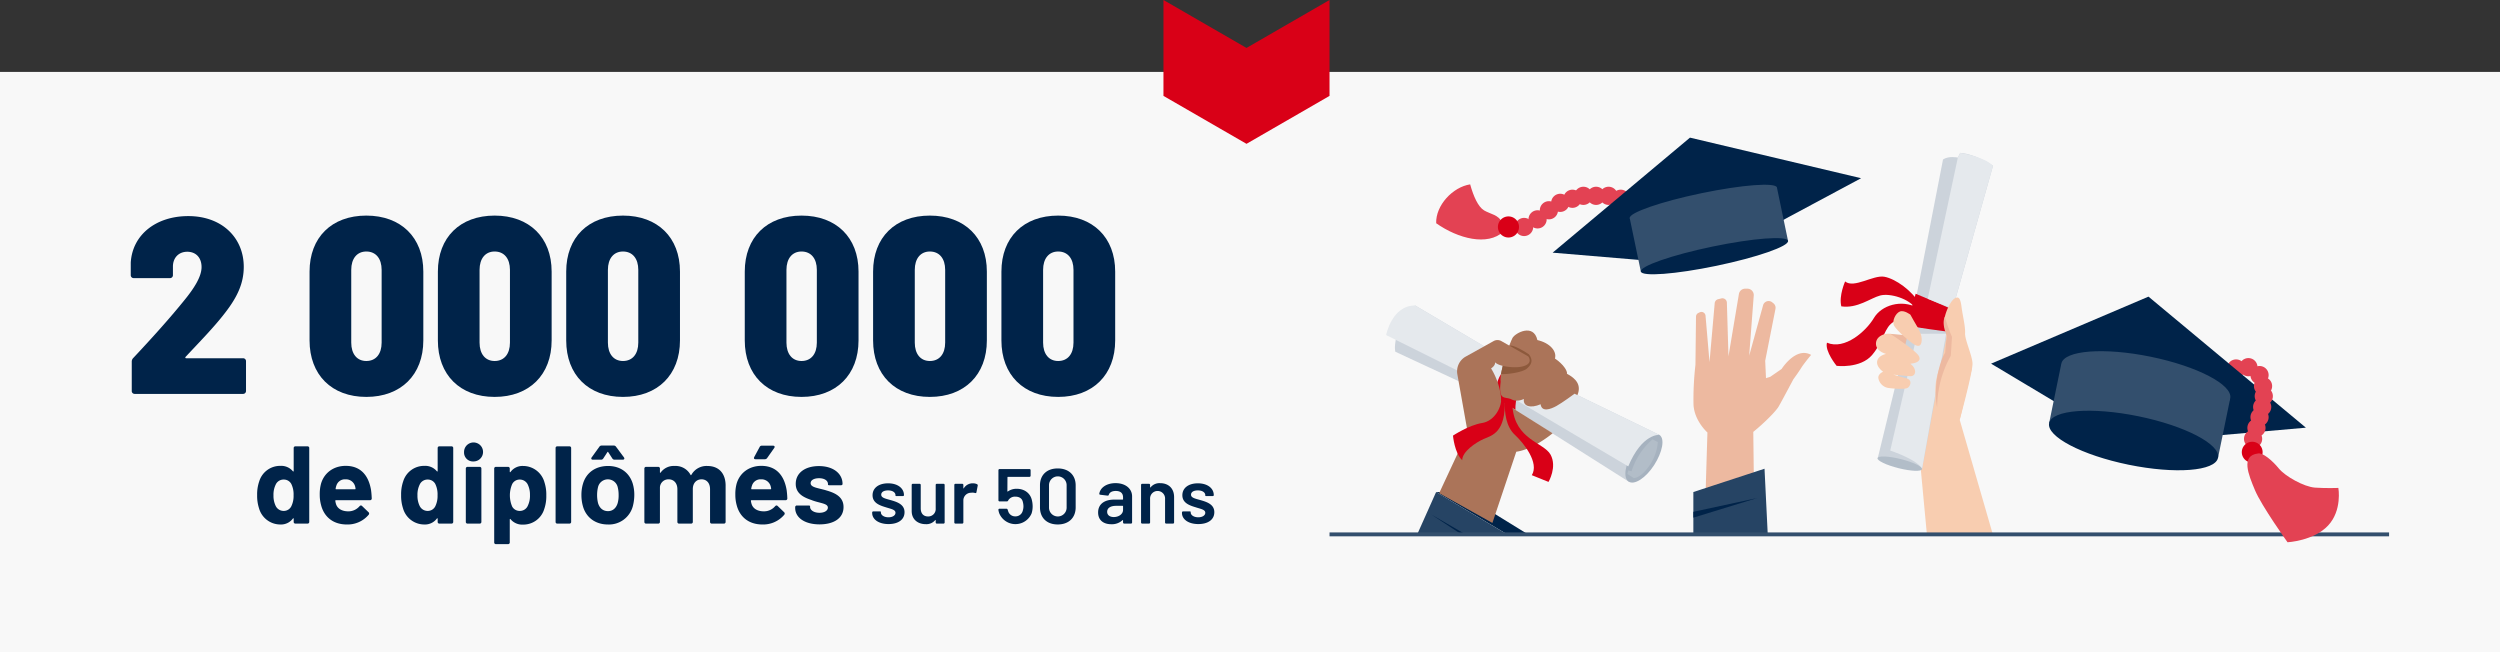 <svg id="Groupe_12988" data-name="Groupe 12988" xmlns="http://www.w3.org/2000/svg" xmlns:xlink="http://www.w3.org/1999/xlink" width="1154.748" height="301.259" viewBox="0 0 1154.748 301.259">
  <rect x="0" y="0" width="1154.748" height="301.259" fill="#333333" stroke="none"/>
  <defs>
    <clipPath id="clip-path">
      <rect id="Rectangle_4109" data-name="Rectangle 4109" width="1154.748" height="301.259" fill="none"/>
    </clipPath>
  </defs>
  <rect id="Rectangle_4108" data-name="Rectangle 4108" width="1154.748" height="268.042" transform="translate(0 33.217)" fill="#f8f8f8"/>
  <g id="Groupe_12989" data-name="Groupe 12989">
    <g id="Groupe_12988-2" data-name="Groupe 12988" clip-path="url(#clip-path)">
      <path id="Tracé_42041" data-name="Tracé 42041" d="M60.856,180.548V167.092a2.361,2.361,0,0,1,.7-1.74c8.932-9.512,16.936-18.444,23.316-26.331C89.74,133.1,93.1,127.769,93.1,123.36s-2.668-7.075-6.612-7.075-6.612,2.784-6.612,6.844v3.943a1.34,1.34,0,0,1-1.392,1.393h-16.7a1.341,1.341,0,0,1-1.393-1.393v-5.8c.813-12.992,11.832-21.459,26.564-21.459,15.66,0,25.635,10.091,25.635,23.431,0,7.656-3.015,14.035-8.7,21.343-4.987,6.5-11.716,13.34-18.1,20.184-.347.348-.231.7.233.7h26.216a1.34,1.34,0,0,1,1.391,1.392v13.688a1.34,1.34,0,0,1-1.391,1.392h-50a1.34,1.34,0,0,1-1.393-1.392" fill="#002349"/>
      <path id="Tracé_42042" data-name="Tracé 42042" d="M142.983,157.233V125.45c0-15.777,10.208-25.868,26.216-25.868s26.331,10.091,26.331,25.868v31.783c0,15.892-10.323,26.1-26.331,26.1s-26.216-10.207-26.216-26.1m33.292,1.044v-33.64c0-5.219-2.668-8.467-7.076-8.467-4.292,0-6.96,3.248-6.96,8.467v33.64c0,5.22,2.668,8.468,6.96,8.468,4.408,0,7.076-3.248,7.076-8.468" fill="#002349"/>
      <path id="Tracé_42043" data-name="Tracé 42043" d="M202.258,157.233V125.45c0-15.777,10.208-25.868,26.216-25.868S254.8,109.673,254.8,125.45v31.783c0,15.892-10.323,26.1-26.331,26.1s-26.216-10.207-26.216-26.1m33.292,1.044v-33.64c0-5.219-2.668-8.467-7.076-8.467-4.292,0-6.96,3.248-6.96,8.467v33.64c0,5.22,2.668,8.468,6.96,8.468,4.408,0,7.076-3.248,7.076-8.468" fill="#002349"/>
      <path id="Tracé_42044" data-name="Tracé 42044" d="M261.532,157.233V125.45c0-15.777,10.208-25.868,26.216-25.868s26.331,10.091,26.331,25.868v31.783c0,15.892-10.323,26.1-26.331,26.1s-26.216-10.207-26.216-26.1m33.292,1.044v-33.64c0-5.219-2.668-8.467-7.076-8.467-4.292,0-6.96,3.248-6.96,8.467v33.64c0,5.22,2.668,8.468,6.96,8.468,4.408,0,7.076-3.248,7.076-8.468" fill="#002349"/>
      <path id="Tracé_42045" data-name="Tracé 42045" d="M344.007,157.233V125.45c0-15.777,10.207-25.868,26.215-25.868s26.332,10.091,26.332,25.868v31.783c0,15.892-10.324,26.1-26.332,26.1s-26.215-10.207-26.215-26.1m33.291,1.044v-33.64c0-5.219-2.668-8.467-7.076-8.467-4.292,0-6.96,3.248-6.96,8.467v33.64c0,5.22,2.668,8.468,6.96,8.468,4.408,0,7.076-3.248,7.076-8.468" fill="#002349"/>
      <path id="Tracé_42046" data-name="Tracé 42046" d="M403.281,157.233V125.45c0-15.777,10.207-25.868,26.215-25.868s26.332,10.091,26.332,25.868v31.783c0,15.892-10.324,26.1-26.332,26.1s-26.215-10.207-26.215-26.1m33.291,1.044v-33.64c0-5.219-2.668-8.467-7.076-8.467-4.292,0-6.96,3.248-6.96,8.467v33.64c0,5.22,2.668,8.468,6.96,8.468,4.408,0,7.076-3.248,7.076-8.468" fill="#002349"/>
      <path id="Tracé_42047" data-name="Tracé 42047" d="M462.556,157.233V125.45c0-15.777,10.207-25.868,26.215-25.868S515.1,109.673,515.1,125.45v31.783c0,15.892-10.324,26.1-26.332,26.1s-26.215-10.207-26.215-26.1m33.291,1.044v-33.64c0-5.219-2.668-8.467-7.076-8.467-4.292,0-6.96,3.248-6.96,8.467v33.64c0,5.22,2.668,8.468,6.96,8.468,4.408,0,7.076-3.248,7.076-8.468" fill="#002349"/>
      <path id="Tracé_42048" data-name="Tracé 42048" d="M136.52,206.158h5.456a.78.78,0,0,1,.867.867v33.962a.78.78,0,0,1-.867.867H136.52a.78.78,0,0,1-.867-.867V239.61c0-.255-.2-.305-.358-.1a6.844,6.844,0,0,1-5.813,2.754,10.238,10.238,0,0,1-9.842-7.5,18.523,18.523,0,0,1-.866-6.121,18.083,18.083,0,0,1,.969-6.323,10.08,10.08,0,0,1,9.739-7.138,7.026,7.026,0,0,1,5.813,2.5c.154.2.358.1.358-.153V207.025a.78.78,0,0,1,.867-.867m-.918,22.591a10.9,10.9,0,0,0-1.071-5.253,3.9,3.9,0,0,0-3.417-1.988,3.984,3.984,0,0,0-3.57,1.937,10.537,10.537,0,0,0-1.223,5.355,10.683,10.683,0,0,0,1.071,5,4.074,4.074,0,0,0,3.722,2.193,3.86,3.86,0,0,0,3.467-2.193,10.787,10.787,0,0,0,1.021-5.048" fill="#002349"/>
      <path id="Tracé_42049" data-name="Tracé 42049" d="M166.048,233.849c.408-.459.815-.511,1.224-.1l2.907,2.8a.836.836,0,0,1,.1,1.223,12.732,12.732,0,0,1-10.045,4.489c-6.426,0-10.556-3.571-11.933-8.976a17.762,17.762,0,0,1-.612-4.742,18.481,18.481,0,0,1,.561-5c1.377-5,5.711-8.362,11.423-8.362,6.884,0,10.606,4.384,11.728,11.269.154,1.122.255,2.4.306,3.723a.781.781,0,0,1-.866.867H155.186a.27.27,0,0,0-.306.306,8.282,8.282,0,0,0,.357,1.581c.714,2.09,2.805,3.263,5.661,3.263a6.762,6.762,0,0,0,5.15-2.345m-10.709-9.435a6.693,6.693,0,0,0-.306,1.275c-.05.2.051.306.255.306h8.669c.2,0,.306-.1.255-.306a5,5,0,0,0-.2-1.071,4.348,4.348,0,0,0-4.437-3.213,4.1,4.1,0,0,0-4.232,3.009" fill="#002349"/>
      <path id="Tracé_42050" data-name="Tracé 42050" d="M203.023,206.158h5.457a.78.78,0,0,1,.866.867v33.962a.78.78,0,0,1-.866.867h-5.457a.78.78,0,0,1-.867-.867V239.61c0-.255-.2-.305-.358-.1a6.843,6.843,0,0,1-5.812,2.754,10.238,10.238,0,0,1-9.843-7.5,18.523,18.523,0,0,1-.866-6.121,18.083,18.083,0,0,1,.968-6.323,10.085,10.085,0,0,1,9.741-7.138,7.026,7.026,0,0,1,5.812,2.5c.154.2.358.1.358-.153V207.025a.78.78,0,0,1,.867-.867m-.918,22.591a10.9,10.9,0,0,0-1.07-5.253,3.9,3.9,0,0,0-3.418-1.988,3.979,3.979,0,0,0-3.569,1.937,10.526,10.526,0,0,0-1.224,5.355,10.683,10.683,0,0,0,1.071,5,4.074,4.074,0,0,0,3.722,2.193,3.861,3.861,0,0,0,3.468-2.193,10.788,10.788,0,0,0,1.02-5.048" fill="#002349"/>
      <path id="Tracé_42051" data-name="Tracé 42051" d="M214.346,208.861a4.387,4.387,0,1,1,4.385,4.284,4.123,4.123,0,0,1-4.385-4.284m.815,32.127V216.51a.781.781,0,0,1,.867-.866h5.457a.779.779,0,0,1,.866.866v24.478a.779.779,0,0,1-.866.867h-5.457a.78.78,0,0,1-.867-.867" fill="#002349"/>
      <path id="Tracé_42052" data-name="Tracé 42052" d="M252.338,228.851a18.085,18.085,0,0,1-.969,6.324,10.083,10.083,0,0,1-9.74,7.139,7.03,7.03,0,0,1-5.814-2.5c-.153-.2-.356-.1-.356.154v10.5a.782.782,0,0,1-.867.868h-5.457a.78.78,0,0,1-.866-.868V216.511a.78.78,0,0,1,.866-.867h5.457a.781.781,0,0,1,.867.867v1.376c0,.255.2.306.356.1a6.843,6.843,0,0,1,5.814-2.754,10.237,10.237,0,0,1,9.842,7.5,18.519,18.519,0,0,1,.867,6.119m-7.547-.152a10.687,10.687,0,0,0-1.071-5A4.074,4.074,0,0,0,240,221.509a3.862,3.862,0,0,0-3.468,2.192,13.222,13.222,0,0,0,.051,10.3A3.9,3.9,0,0,0,240,235.991a3.978,3.978,0,0,0,3.569-1.938,10.514,10.514,0,0,0,1.225-5.354" fill="#002349"/>
      <path id="Tracé_42053" data-name="Tracé 42053" d="M256.624,240.988V207.026a.78.78,0,0,1,.867-.867h5.456a.78.78,0,0,1,.867.867v33.962a.78.78,0,0,1-.867.867h-5.456a.78.78,0,0,1-.867-.867" fill="#002349"/>
      <path id="Tracé_42054" data-name="Tracé 42054" d="M269.272,233.9a18.585,18.585,0,0,1-.714-5.2,17.752,17.752,0,0,1,.765-5.407c1.53-5,5.762-8.056,11.575-8.056,5.61,0,9.741,3.059,11.322,8.006a17.872,17.872,0,0,1,.764,5.354,20.582,20.582,0,0,1-.663,5.151,11.4,11.4,0,0,1-11.473,8.516c-5.814,0-10.1-3.213-11.576-8.363m4.029-22.642,3.569-4.946a1.221,1.221,0,0,1,1.071-.511h5.507a1.223,1.223,0,0,1,1.072.511l3.671,4.946c.408.561.153,1.071-.561,1.071h-3.774a1.178,1.178,0,0,1-1.019-.561l-1.888-2.907a.212.212,0,0,0-.407,0l-1.887,2.907a1.178,1.178,0,0,1-1.02.561h-3.774c-.714,0-.968-.51-.56-1.071m12.034,21.01a12.924,12.924,0,0,0,.408-3.569,14.467,14.467,0,0,0-.408-3.621,4.672,4.672,0,0,0-9.128,0,16.042,16.042,0,0,0,0,7.19c.663,2.346,2.244,3.824,4.641,3.824,2.244,0,3.824-1.478,4.487-3.824" fill="#002349"/>
      <path id="Tracé_42055" data-name="Tracé 42055" d="M335.159,224.364v16.624a.78.78,0,0,1-.867.867h-5.456a.78.78,0,0,1-.867-.867V225.945c0-2.754-1.53-4.539-3.927-4.539-2.346,0-4.029,1.734-4.029,4.488v15.094a.78.78,0,0,1-.867.867h-5.4a.779.779,0,0,1-.866-.867V225.945c0-2.754-1.632-4.539-4.029-4.539a3.894,3.894,0,0,0-4.029,3.672v15.91a.78.78,0,0,1-.867.867h-5.456a.78.78,0,0,1-.867-.867V216.51a.78.78,0,0,1,.867-.866h5.456a.78.78,0,0,1,.867.866v1.632c0,.255.2.358.358.1a7.4,7.4,0,0,1,6.424-3.009,7.807,7.807,0,0,1,7.344,4.079c.1.255.306.2.407,0a8.015,8.015,0,0,1,7.344-4.079c5.3,0,8.465,3.365,8.465,9.128" fill="#002349"/>
      <path id="Tracé_42056" data-name="Tracé 42056" d="M358.009,233.849c.408-.459.816-.511,1.224-.1l2.907,2.8a.838.838,0,0,1,.1,1.224,12.738,12.738,0,0,1-10.046,4.488c-6.426,0-10.556-3.57-11.933-8.976a17.757,17.757,0,0,1-.612-4.742,18.49,18.49,0,0,1,.561-5c1.377-5,5.711-8.362,11.423-8.362,6.884,0,10.607,4.384,11.729,11.269.153,1.122.255,2.4.3,3.723a.78.78,0,0,1-.866.867H347.147a.271.271,0,0,0-.306.306,8.18,8.18,0,0,0,.358,1.581c.714,2.091,2.8,3.263,5.66,3.263a6.762,6.762,0,0,0,5.15-2.345M347.3,224.414a6.714,6.714,0,0,0-.3,1.276c-.051.2.05.3.254.3h8.669c.2,0,.306-.1.255-.3a4.95,4.95,0,0,0-.2-1.072,4.348,4.348,0,0,0-4.436-3.213,4.1,4.1,0,0,0-4.233,3.009m10.3-17.491-3.264,4.641a1.26,1.26,0,0,1-1.07.56h-4.284c-.663,0-.918-.407-.611-1.019l2.5-4.641a1.07,1.07,0,0,1,1.02-.611h5.15c.714,0,.969.509.561,1.07" fill="#002349"/>
      <path id="Tracé_42057" data-name="Tracé 42057" d="M367.293,234.614v-.255a.78.78,0,0,1,.866-.867h5.151c.561,0,.867.1.867.306v.357c0,1.479,1.785,2.7,4.335,2.7,2.345,0,3.875-1.02,3.875-2.4,0-2.039-3.875-1.989-7.649-3.519-3.467-1.173-7.19-2.906-7.19-7.445,0-5.1,4.386-8.21,10.709-8.21,6.578,0,10.912,3.417,10.912,8.261,0,.357-.306.612-.866.612h-5c-.561,0-.866-.1-.866-.306v-.306c0-1.479-1.531-2.652-4.131-2.652-2.194,0-3.876.817-3.876,2.295,0,2.04,3.57,2.193,7.343,3.365,4.029,1.173,7.853,2.958,7.853,7.65,0,5.15-4.487,8.007-11.065,8.007-6.936,0-11.27-3.162-11.27-7.6" fill="#002349"/>
      <path id="Tracé_42058" data-name="Tracé 42058" d="M402.856,236.959v-.18a.53.53,0,0,1,.576-.576h2.88c.36,0,.575.109.575.252v.252c0,1.188,1.4,2.231,3.492,2.231,1.944,0,3.241-.9,3.241-2.086,0-1.513-2.125-1.765-4.5-2.556-2.88-.864-6.084-2.017-6.084-5.544,0-3.419,2.916-5.507,7.164-5.507,4.427,0,7.343,2.268,7.343,5.471,0,.252-.216.432-.576.432H414.2c-.36,0-.575-.072-.575-.216v-.216c0-1.188-1.26-2.2-3.42-2.2-1.836,0-3.168.683-3.168,1.979,0,1.476,2.015,1.836,4.428,2.52,2.987.864,6.334,1.98,6.334,5.58,0,3.455-2.952,5.47-7.378,5.47-4.608,0-7.56-2.2-7.56-5.111" fill="#002349"/>
      <path id="Tracé_42059" data-name="Tracé 42059" d="M432.771,223.461h2.987a.531.531,0,0,1,.577.576v17.241a.531.531,0,0,1-.577.577h-2.987a.53.53,0,0,1-.576-.577v-.935c0-.18-.144-.252-.252-.072a5.244,5.244,0,0,1-4.392,1.836c-3.419,0-6.443-2.016-6.443-6.083V224.037a.531.531,0,0,1,.576-.576h3.023a.53.53,0,0,1,.577.576v10.8c0,2.232,1.187,3.708,3.348,3.708a3.421,3.421,0,0,0,3.563-3.708v-10.8a.53.53,0,0,1,.576-.576" fill="#002349"/>
      <path id="Tracé_42060" data-name="Tracé 42060" d="M451.274,223.641a.593.593,0,0,1,.324.72l-.576,2.988c-.072.4-.288.468-.684.359a4.258,4.258,0,0,0-1.835-.107,3.535,3.535,0,0,0-3.528,3.635v10.043a.53.53,0,0,1-.576.576h-3.023a.53.53,0,0,1-.577-.576V224.037a.53.53,0,0,1,.577-.576H444.4a.53.53,0,0,1,.576.576v1.4c0,.179.108.252.215.072a4.8,4.8,0,0,1,4.176-2.268,4.319,4.319,0,0,1,1.908.4" fill="#002349"/>
      <path id="Tracé_42061" data-name="Tracé 42061" d="M476.978,233.9a10.822,10.822,0,0,1-.469,3.2,8.1,8.1,0,0,1-14.9.144,7.091,7.091,0,0,1-.433-1.657.489.489,0,0,1,.541-.611h3.131a.583.583,0,0,1,.576.4.923.923,0,0,1,.073.252,1.692,1.692,0,0,1,.144.4,3.355,3.355,0,0,0,3.383,2.483,3.411,3.411,0,0,0,3.384-2.591,6.643,6.643,0,0,0,.323-1.944,7.866,7.866,0,0,0-.286-2.124c-.325-1.62-1.657-2.447-3.421-2.447a3.586,3.586,0,0,0-3.348,1.764.658.658,0,0,1-.648.431H461.75a.53.53,0,0,1-.576-.576V217.234a.531.531,0,0,1,.576-.576h13.715a.531.531,0,0,1,.577.576v2.448a.529.529,0,0,1-.577.575h-9.9a.233.233,0,0,0-.218.217l-.035,6.406c0,.181.107.217.253.109a6.834,6.834,0,0,1,4.03-1.224c3.349,0,6.013,1.764,6.911,4.787a11.991,11.991,0,0,1,.469,3.348" fill="#002349"/>
      <path id="Tracé_42062" data-name="Tracé 42062" d="M480.364,234.331v-10.15c0-4.787,3.167-7.811,8.206-7.811s8.28,3.024,8.28,7.811v10.15c0,4.86-3.239,7.919-8.28,7.919s-8.206-3.059-8.206-7.919m12.31.217V224.037a4.068,4.068,0,0,0-8.135,0v10.511a4.068,4.068,0,0,0,8.135,0" fill="#002349"/>
      <path id="Tracé_42063" data-name="Tracé 42063" d="M522.913,229.292v11.987a.53.53,0,0,1-.576.576h-3.024a.53.53,0,0,1-.576-.576v-.9c0-.18-.107-.215-.252-.108a7.2,7.2,0,0,1-5.184,1.872c-3.347,0-6.082-1.656-6.082-5.436,0-3.707,2.7-5.939,7.487-5.939h3.815a.191.191,0,0,0,.216-.216v-.828c0-1.835-1.08-2.951-3.348-2.951-1.727,0-2.843.647-3.2,1.691-.107.361-.288.5-.648.468l-3.239-.4c-.361-.037-.576-.216-.541-.468.432-2.844,3.384-4.9,7.524-4.9,4.642,0,7.631,2.592,7.631,6.119m-4.176,6.228v-1.656a.191.191,0,0,0-.216-.216h-2.987c-2.52,0-4.14.972-4.14,2.771,0,1.584,1.332,2.413,3.06,2.413,2.267,0,4.283-1.333,4.283-3.312" fill="#002349"/>
      <path id="Tracé_42064" data-name="Tracé 42064" d="M542.316,229.617v11.662a.53.53,0,0,1-.575.576h-3.025a.529.529,0,0,1-.575-.576v-10.8a3.463,3.463,0,1,0-6.912-.035v10.834a.529.529,0,0,1-.576.576h-3.024a.53.53,0,0,1-.575-.576V224.038a.53.53,0,0,1,.575-.576h3.024a.529.529,0,0,1,.576.576v.972c0,.179.108.252.217.107a5.261,5.261,0,0,1,4.428-1.943c3.886,0,6.442,2.447,6.442,6.443" fill="#002349"/>
      <path id="Tracé_42065" data-name="Tracé 42065" d="M545.954,236.959v-.18a.53.53,0,0,1,.576-.576h2.88c.36,0,.575.109.575.252v.252c0,1.188,1.405,2.231,3.492,2.231,1.944,0,3.241-.9,3.241-2.086,0-1.513-2.125-1.765-4.5-2.556-2.88-.864-6.084-2.017-6.084-5.544,0-3.419,2.916-5.507,7.164-5.507,4.427,0,7.343,2.268,7.343,5.471,0,.252-.216.432-.576.432h-2.772c-.36,0-.575-.072-.575-.216v-.216c0-1.188-1.26-2.2-3.42-2.2-1.836,0-3.168.683-3.168,1.979,0,1.476,2.015,1.836,4.428,2.52,2.987.864,6.334,1.98,6.334,5.58,0,3.455-2.952,5.47-7.378,5.47-4.608,0-7.56-2.2-7.56-5.111" fill="#002349"/>
    </g>
  </g>
  <path id="Tracé_42066" data-name="Tracé 42066" d="M674.42,227.492l31.362,19.336H696.17l-32.828-19.562Z" fill="#002349"/>
  <path id="Tracé_42067" data-name="Tracé 42067" d="M663.343,227.266l32.828,19.562H654.608Z" fill="#264464"/>
  <path id="Tracé_42068" data-name="Tracé 42068" d="M676.948,246.828l-15.884-9.206,13.989,9.206Z" fill="#002349"/>
  <g id="Groupe_12991" data-name="Groupe 12991">
    <g id="Groupe_12990" data-name="Groupe 12990" clip-path="url(#clip-path)">
      <path id="Tracé_42069" data-name="Tracé 42069" d="M693.463,185.233l58.822,37.233,13.469-21.936-64.71-31.407L653.663,141.1a23.326,23.326,0,0,0-7.681,11.1c-2.472,7.446-1.449,10.289-1.449,10.289Z" fill="#ccd3db"/>
      <path id="Tracé_42070" data-name="Tracé 42070" d="M764.039,214.834c-3.82,5.935-9.083,9.352-11.755,7.632s-1.741-7.925,2.078-13.86,9.443-9.444,12.115-7.724,1.383,8.018-2.438,13.952" fill="#a6b2bf"/>
      <path id="Tracé_42071" data-name="Tracé 42071" d="M698.743,183.879l-58.482-29.106s2.572-13.673,13.4-13.673l47.381,28.022,65.434,31.759s-7.945-.849-14.4,14.539Z" fill="#e5e9ed"/>
      <path id="Tracé_42072" data-name="Tracé 42072" d="M699.083,167.963c-4.808,1.836-7.39,6.455-8.136,11.448s1.773,5.476,1.773,5.476L700,189.341s-.947-11.355,8.781-16.464Z" fill="#d90017"/>
      <path id="Tracé_42073" data-name="Tracé 42073" d="M693.146,176.388c-.677-4.738,4.241-17.96,5.46-20.262s9.747-6.906,11.507.947c5.821,1.354,9.07,5.145,8.122,8.529,3.79,2.573,5.821,5.686,5.55,7.04,4.061,2.166,6.8,5.1,4.823,9.859l-1.3-.654s-5.686,4.2-8.393,5.685-6.778,2.979-7.315-.812c-4.621,2.026-8.253.947-7.712-2.437-2.508,1.152-4.467.948-6.092,0-2.843-1.081-5.738.767-4.65-7.9" fill="#ab7459"/>
      <path id="Tracé_42074" data-name="Tracé 42074" d="M706.213,163.662c2.369,3.069.781,5.067-.926,6.589-2.076,1.85-9.706,2.777-11.96,2.517,0,0,1.78-9.737,3.566-12.76,1.113-1.884,9.32,3.654,9.32,3.654" fill="#8d593c"/>
      <path id="Tracé_42075" data-name="Tracé 42075" d="M664.741,227.808,677.9,199.583l-4.75-26.69a7.826,7.826,0,0,1,3.62-8.046l13.138-7.312a3.655,3.655,0,0,1,3.588.021l12.426,7.1s2.927,3.786-3.842,4.823c-3.019.463-9.64-.125-11.535-2.156.27,1.574-1.815,2.837-1.815,2.837a32.7,32.7,0,0,1,4.738,15.072l23.691,14.891s-8.8,7.446-16.787,8.528l-11.033,32.9Z" fill="#ab7459"/>
      <path id="Tracé_42076" data-name="Tracé 42076" d="M695.088,184.691c-.271,6.227.615,12.455,4.707,16.245s11.267,12.86,7.748,18.546l7.716,3.113s4.061-6.9.948-12.59-16.38-6.769-17.6-22.2Z" fill="#d90017"/>
      <path id="Tracé_42077" data-name="Tracé 42077" d="M695.092,184.691c.406,15.027-5.822,16.381-9.612,18.005s-10.153,5.956-10.085,9.883c-3.588-3.384-4.264-11.372-4.264-11.372s7.378-4.874,13.436-5.821,9.547-8.061,8.73-12.315Z" fill="#d90017"/>
      <path id="Tracé_42078" data-name="Tracé 42078" d="M787.82,227.266l.843-27.5s-6.077-5.329-6.438-12.91a138.449,138.449,0,0,1,.9-18.321l.257-22.287a1.893,1.893,0,0,1,1.076-1.686l.622-.3a1.893,1.893,0,0,1,2.7,1.545l1.842,21.461,2.4-27.231a2.07,2.07,0,0,1,1.56-1.827l1.491-.372a2.07,2.07,0,0,1,2.571,1.947l.736,24.776L803.2,135.8a2.954,2.954,0,0,1,2.913-2.465h.992a2.954,2.954,0,0,1,2.954,2.954c0,.074,0,.149-.008.223l-2.106,27.778,6.427-23.306a2.638,2.638,0,0,1,4.191-1.358l.587.469a2.637,2.637,0,0,1,.94,2.572l-4.743,23.969.361,8.032,1.985-.632,5.234-3.61s6.588-10.469,13.628-6.5c0,0-3.249,3.881-4.6,6.047s-3.61,5.234-3.61,5.234-5.14,9.682-6.675,12.39-7.584,8.458-11.826,11.888l.271,23.014Z" fill="#edb9a0"/>
      <path id="Tracé_42079" data-name="Tracé 42079" d="M815.03,216.5l-32.871,10.762v19.562h34.36Z" fill="#264464"/>
      <path id="Tracé_42080" data-name="Tracé 42080" d="M782.16,236.4l29.486-6.363-29.486,9.07Z" fill="#002349"/>
      <path id="Tracé_42081" data-name="Tracé 42081" d="M890.028,246.828l-4.061-43.32-1.9-9.341s-7.445-7.717-8.122-12.726,7.039-17.057,7.039-17.057l19.088-8.8,8.665,14.891-5.551,23.42,15.3,52.932" fill="#f8cdb0"/>
      <path id="Tracé_42082" data-name="Tracé 42082" d="M873.106,154.186l11.033,1.061,7.04,6.024-6.5,6.7-13.2-8.213Z" fill="#edb9a0"/>
      <path id="Tracé_42083" data-name="Tracé 42083" d="M883.839,143.717l-16.516,67.956,20.442,5.047,12.777-69.036,20.035-71.118s-7.942-5.415-15.162-5.956l-1.083,2.166s-4.332-.9-6.859.9Z" fill="#ccd3db"/>
      <path id="Tracé_42084" data-name="Tracé 42084" d="M884.839,135.685s17.6,7.31,17.688,7.671-.992,10.066-.992,10.066-20.944-2.575-20.444-3.388S883.034,142,883.034,142Z" fill="#d90017"/>
      <path id="Tracé_42085" data-name="Tracé 42085" d="M890.419,138.017l13.912-65.24,1.083-2.166s10.648,1.534,15.162,5.956l-18.635,66.018Z" fill="#e5e9ed"/>
      <path id="Tracé_42086" data-name="Tracé 42086" d="M898.917,154.139l-13.357.047L873.1,208.11s13.206,4.366,14.658,8.614Z" fill="#e5e9ed"/>
      <path id="Tracé_42087" data-name="Tracé 42087" d="M894.766,188.21c-1.9-9.476-.09-15.072,1.354-18.772s2.8-7.22,2.8-7.22v-8.8a14.072,14.072,0,0,1-.721-6.456c.54-3.159,2.8-8.123,4.782-9.206s2.617.541,3.069,4.152,1.8,8.941,1.624,11.961,3.249,10.15,3.429,13.94-5.911,26.082-5.911,26.082Z" fill="#f8cdb0"/>
      <path id="Tracé_42088" data-name="Tracé 42088" d="M885.7,142.184c-7.446-4.061-16.651-1.219-20.171,4.738s-13.4,14.891-21.66,11.371c-1.083,3.926,4.468,10.694,4.468,10.694s10.961,1.354,16.378-5.008,5.552-13,10.155-15.433,6.092-3.926,10.018-2.436.812-3.926.812-3.926" fill="#d90017"/>
      <path id="Tracé_42089" data-name="Tracé 42089" d="M882.4,145.342c1.985,3.88,5.145,7.942,5.234,11.1s-1.083,4.061-3.429,2.708-8.123-6.589-9.3-8.665.632-5.776,2.617-6.588,4.878,1.445,4.878,1.445" fill="#f8cdb0"/>
      <path id="Tracé_42090" data-name="Tracé 42090" d="M873.106,154.186c-2.978-.361-6.769,1.354-6.589,4.783s4.693,4.512,4.693,4.512-3.7.682-4.151,3.389,2.749,4.824,2.749,4.824-2.389.993-2.208,2.888a5.537,5.537,0,0,0,4.512,4.6c2.527.361,7.665.721,8.977,0s2.439-3.7-.584-4.468c-1.974-.5-5.967-1.67-5.967-1.67s5.966.667,7.772.722c2.933.09,3.159-3.61,0-5.776,2.076-.09,5.867-1.083,3.7-3.971s-12.9-9.833-12.9-9.833" fill="#f8cdb0"/>
      <path id="Tracé_42091" data-name="Tracé 42091" d="M867.237,211.6c.289-1.16,5.118-.955,10.785.459s10.026,3.5,9.736,4.661-5.118.955-10.785-.459-10.026-3.5-9.736-4.661" fill="#b2bdc8"/>
      <path id="Tracé_42092" data-name="Tracé 42092" d="M886.659,140.281c-3.536-6.085-11.117-11.5-16.26-12.447s-14.079,5.55-18.141,2.165c0,0-2.978,6.634-1.76,11.507,7.445,1.083,13.4-3.791,17.934-5.009s13.608,1.489,16.451,6.092,1.776-2.308,1.776-2.308" fill="#d90017"/>
      <rect id="Rectangle_4110" data-name="Rectangle 4110" width="489.405" height="1.805" transform="translate(614.109 245.925)" fill="#334f6d"/>
      <path id="Tracé_42093" data-name="Tracé 42093" d="M748.607,87.607a4.2,4.2,0,1,1-4.2,4.2,4.2,4.2,0,0,1,4.2-4.2" fill="#e34253"/>
      <path id="Tracé_42094" data-name="Tracé 42094" d="M743.011,86.254a4.2,4.2,0,1,1-4.2,4.2,4.2,4.2,0,0,1,4.2-4.2" fill="#e34253"/>
      <path id="Tracé_42095" data-name="Tracé 42095" d="M737.235,86.254a4.2,4.2,0,1,1-4.2,4.2,4.2,4.2,0,0,1,4.2-4.2" fill="#e34253"/>
      <path id="Tracé_42096" data-name="Tracé 42096" d="M731.369,86.254a4.2,4.2,0,1,1-4.2,4.2,4.2,4.2,0,0,1,4.2-4.2" fill="#e34253"/>
      <path id="Tracé_42097" data-name="Tracé 42097" d="M726.315,87.607a4.2,4.2,0,1,1-4.2,4.2,4.2,4.2,0,0,1,4.2-4.2" fill="#e34253"/>
      <path id="Tracé_42098" data-name="Tracé 42098" d="M720.674,89.493a4.2,4.2,0,1,1-4.2,4.2,4.2,4.2,0,0,1,4.2-4.2" fill="#e34253"/>
      <path id="Tracé_42099" data-name="Tracé 42099" d="M715.44,92.923a4.2,4.2,0,1,1-4.2,4.2,4.2,4.2,0,0,1,4.2-4.2" fill="#e34253"/>
      <path id="Tracé_42100" data-name="Tracé 42100" d="M710.205,97.12a4.2,4.2,0,1,1-4.2,4.2,4.2,4.2,0,0,1,4.2-4.2" fill="#e34253"/>
      <path id="Tracé_42101" data-name="Tracé 42101" d="M703.978,100.639a4.2,4.2,0,1,1-4.2,4.2,4.2,4.2,0,0,1,4.2-4.2" fill="#e34253"/>
      <path id="Tracé_42102" data-name="Tracé 42102" d="M693.6,102.661c-1.083-3.339-5.415-3.848-8.122-5.489s-4.874-6.424-6.408-12.019c-8.122,1.263-15.974,9.746-15.7,17.959,10.108,7.13,23.748,10.653,31.046,3.881s-.816-4.332-.816-4.332" fill="#e34253"/>
      <path id="Tracé_42103" data-name="Tracé 42103" d="M756.782,120.033l-39.628-3.325L780.6,63.575l79.042,18.74-44.206,23.7Z" fill="#002349"/>
      <rect id="Rectangle_4111" data-name="Rectangle 4111" width="69.447" height="25.18" transform="translate(752.77 100.769) rotate(-11.763)" fill="#334f6d"/>
      <path id="Tracé_42104" data-name="Tracé 42104" d="M790.974,113.9c18.775-3.91,34.409-5.091,34.919-2.639s-14.295,7.609-33.07,11.519-34.409,5.091-34.919,2.639,14.295-7.609,33.07-11.519" fill="#002349"/>
      <path id="Tracé_42105" data-name="Tracé 42105" d="M785.841,89.251c18.775-3.91,34.409-5.091,34.919-2.639s-14.295,7.609-33.07,11.519-34.409,5.091-34.919,2.639,14.295-7.609,33.07-11.519" fill="#334f6d"/>
      <path id="Tracé_42106" data-name="Tracé 42106" d="M696.757,99.962a4.873,4.873,0,1,1-4.873,4.873,4.873,4.873,0,0,1,4.873-4.873" fill="#d90017"/>
      <path id="Tracé_42107" data-name="Tracé 42107" d="M751.675,218.9l2.978,1.94s2.708.09,6.273-4.513a22.328,22.328,0,0,0,4.828-12.138l-2.437-1.263a32.26,32.26,0,0,0-9.7,14.756l-1.489-.406Z" fill="#b2bdc8"/>
      <path id="Tracé_42108" data-name="Tracé 42108" d="M1032.849,166.009a4.2,4.2,0,1,1-4.2,4.2,4.2,4.2,0,0,1,4.2-4.2" fill="#e34253"/>
      <path id="Tracé_42109" data-name="Tracé 42109" d="M951.488,186.993l-31.813-19.02,72.708-30.961,72.708,60.535-73.974,6.5Z" fill="#002349"/>
      <path id="Tracé_42110" data-name="Tracé 42110" d="M952.13,167.965c1.267-6.178,19.757-7.6,41.3-3.186s37.977,13.008,36.71,19.186-19.757,7.6-41.3,3.186-37.977-13.008-36.71-19.186" fill="#334f6d"/>
      <rect id="Rectangle_4112" data-name="Rectangle 4112" width="27.778" height="79.632" transform="translate(946.486 195.484) rotate(-78.409)" fill="#334f6d"/>
      <path id="Tracé_42111" data-name="Tracé 42111" d="M946.489,195.468c1.267-6.178,19.757-7.6,41.3-3.186s37.977,13.008,36.71,19.186-19.757,7.6-41.3,3.186-37.977-13.008-36.71-19.186" fill="#002349"/>
      <path id="Tracé_42112" data-name="Tracé 42112" d="M1038.534,165.4a4.2,4.2,0,1,1-4.2,4.2,4.2,4.2,0,0,1,4.2-4.2" fill="#e34253"/>
      <path id="Tracé_42113" data-name="Tracé 42113" d="M1043.678,169.055a4.2,4.2,0,1,1-4.2,4.2,4.2,4.2,0,0,1,4.2-4.2" fill="#e34253"/>
      <path id="Tracé_42114" data-name="Tracé 42114" d="M1045.3,174.132a4.2,4.2,0,1,1-4.2,4.2,4.2,4.2,0,0,1,4.2-4.2" fill="#e34253"/>
      <path id="Tracé_42115" data-name="Tracé 42115" d="M1045.641,178.775a4.2,4.2,0,1,1-4.2,4.2,4.2,4.2,0,0,1,4.2-4.2" fill="#e34253"/>
      <path id="Tracé_42116" data-name="Tracé 42116" d="M1044.9,183.784a4.2,4.2,0,1,1-4.2,4.2,4.2,4.2,0,0,1,4.2-4.2" fill="#e34253"/>
      <path id="Tracé_42117" data-name="Tracé 42117" d="M1043.678,188.495a4.2,4.2,0,1,1-4.2,4.2,4.2,4.2,0,0,1,4.2-4.2" fill="#e34253"/>
      <path id="Tracé_42118" data-name="Tracé 42118" d="M1042.257,193.436a4.2,4.2,0,1,1-4.2,4.2,4.2,4.2,0,0,1,4.2-4.2" fill="#e34253"/>
      <path id="Tracé_42119" data-name="Tracé 42119" d="M1040.7,198.513a4.2,4.2,0,1,1-4.2,4.2,4.2,4.2,0,0,1,4.2-4.2" fill="#e34253"/>
      <path id="Tracé_42120" data-name="Tracé 42120" d="M1040.294,204.05a4.806,4.806,0,1,1-4.806,4.806,4.806,4.806,0,0,1,4.806-4.806" fill="#d90017"/>
      <path id="Tracé_42121" data-name="Tracé 42121" d="M1042.957,209.465c2.086-.575,6.658,3.268,9.616,6.909s11.657,8.5,16.722,8.857,10.787.147,10.787.147,1.86,10.342-4.77,17.4-18.7,7.691-18.7,7.691-11.993-16.755-15.054-24.072-6.628-15.968,1.4-16.932" fill="#e34253"/>
      <path id="Tracé_42122" data-name="Tracé 42122" d="M898.338,146.258a66.2,66.2,0,0,0,3.284,9.328l-.542,8.709a49.548,49.548,0,0,0-6.318,23.916c-1.9-9.476,1.085-21.344,3.7-25.225l.734-8.057s-2.514-5.228-.858-8.671" fill="#edb9a0"/>
      <path id="Tracé_42123" data-name="Tracé 42123" d="M575.753,66.435l38.355-22.144V0L575.753,22.144,537.4,0V44.291Z" fill="#d90017"/>
    </g>
  </g>
</svg>
